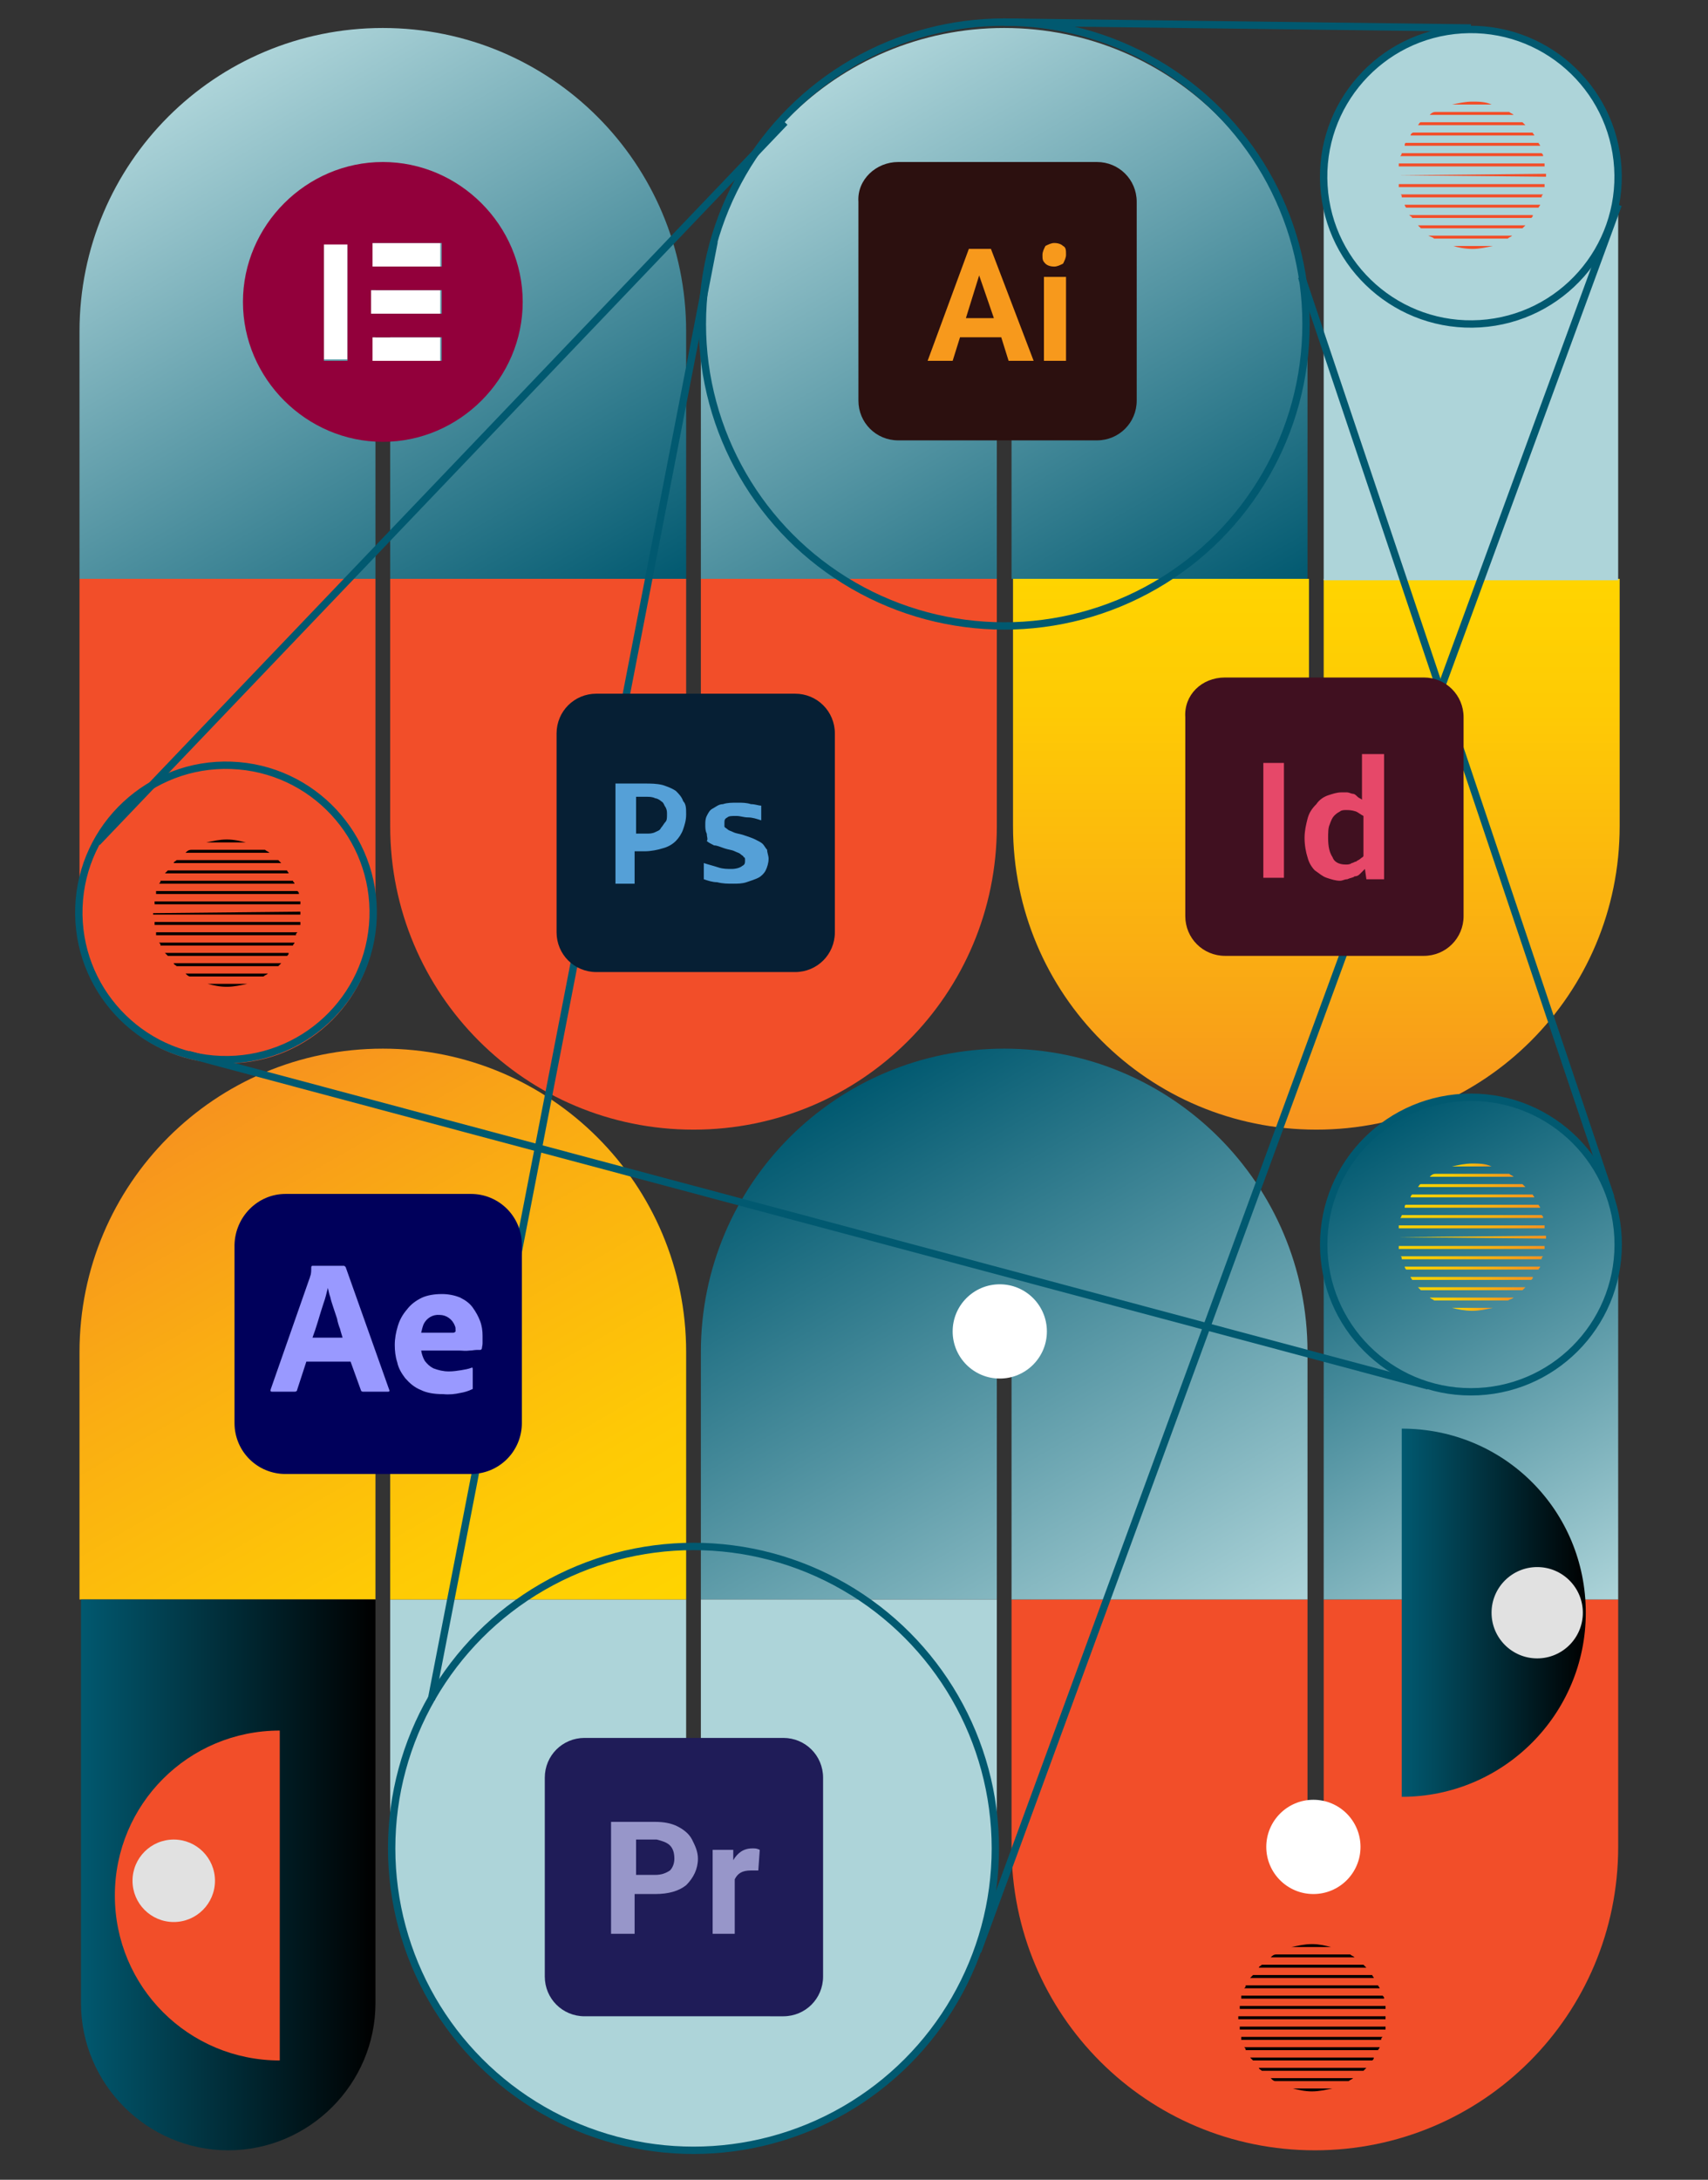 <svg xmlns="http://www.w3.org/2000/svg" xmlns:xlink="http://www.w3.org/1999/xlink" id="Layer_1" x="0px" y="0px" viewBox="0 0 116 148" style="enable-background:new 0 0 116 148;" xml:space="preserve"><rect x="0" y="0" width="116" height="148" fill="#333333" stroke="none"/><style type="text/css">	.st0{fill-rule:evenodd;clip-rule:evenodd;fill:url(#SVGID_1_);}	.st1{fill-rule:evenodd;clip-rule:evenodd;fill:#F24E29;}	.st2{fill-rule:evenodd;clip-rule:evenodd;fill:url(#SVGID_00000093149339981614683880000013701542104303945096_);}	.st3{fill-rule:evenodd;clip-rule:evenodd;fill:url(#SVGID_00000008123547663555929950000017338616252269950382_);}	.st4{fill-rule:evenodd;clip-rule:evenodd;fill:#ADD4D9;}	.st5{fill-rule:evenodd;clip-rule:evenodd;fill:url(#SVGID_00000167357269677992976580000005846897741493066661_);}	.st6{fill-rule:evenodd;clip-rule:evenodd;fill:url(#SVGID_00000062909025352737072160000016837530934375756696_);}	.st7{fill-rule:evenodd;clip-rule:evenodd;fill:url(#SVGID_00000047039967915839471890000001959624363797774014_);}	.st8{fill-rule:evenodd;clip-rule:evenodd;fill:url(#SVGID_00000037680034697390637960000016101046039492923809_);}	.st9{fill-rule:evenodd;clip-rule:evenodd;fill:none;stroke:#015970;stroke-width:0.5;stroke-miterlimit:22.926;}	.st10{fill-rule:evenodd;clip-rule:evenodd;fill:#061F34;}	.st11{fill-rule:evenodd;clip-rule:evenodd;fill:#55A0D7;}	.st12{fill-rule:evenodd;clip-rule:evenodd;fill:#2C100F;}	.st13{fill-rule:evenodd;clip-rule:evenodd;fill:#F7991C;}	.st14{fill-rule:evenodd;clip-rule:evenodd;fill:#401020;}	.st15{fill-rule:evenodd;clip-rule:evenodd;fill:#E64869;}	.st16{fill-rule:evenodd;clip-rule:evenodd;fill:#1F1C58;}	.st17{fill-rule:evenodd;clip-rule:evenodd;fill:#9796C9;}	.st18{fill:#FFFFFF;}	.st19{fill:url(#SVGID_00000042013801935727120690000011389437446451387069_);}	.st20{fill:#E1E1E1;}	.st21{fill:#F24E29;}	.st22{fill:url(#SVGID_00000033327475992802648290000012656184970219596932_);}	.st23{fill:url(#SVGID_00000111161411122828192140000002263542611162026114_);}	.st24{fill:url(#SVGID_00000129199607297734497650000012986789577146653825_);}	.st25{fill:url(#SVGID_00000000922946292449850420000015872243018690303911_);}	.st26{fill:url(#SVGID_00000080919678072988873700000010793371977862662540_);}	.st27{fill:url(#SVGID_00000178916795397720196580000000436068191106810242_);}	.st28{fill:url(#SVGID_00000083075565711968477880000007370048482340299707_);}	.st29{fill:url(#SVGID_00000020359678538625088950000003247505087798024624_);}	.st30{fill:url(#SVGID_00000000907742717619784980000018076131800316455341_);}	.st31{fill:url(#SVGID_00000026861521752137136660000005734204345771206056_);}	.st32{fill:url(#SVGID_00000150068792592713163270000000108158523934797701_);}	.st33{fill:url(#SVGID_00000088119182340872549290000015990878651649205918_);}	.st34{fill:url(#SVGID_00000036954352847041845670000005133285507081234081_);}	.st35{fill:url(#SVGID_00000183928375918787895350000003910169633425889721_);}	.st36{fill:url(#SVGID_00000124843509431644930340000003979578819715806121_);}	.st37{fill:#92003B;}	.st38{fill:#00005B;}	.st39{fill:#9999FF;}</style><g>			<linearGradient id="SVGID_1_" gradientUnits="userSpaceOnUse" x1="108.121" y1="6.09" x2="85.388" y2="45.463" gradientTransform="matrix(-1 0 0 1 121.346 0)">		<stop offset="0" style="stop-color:#ADD4D9"></stop>		<stop offset="1" style="stop-color:#015970"></stop>	</linearGradient>	<path class="st0" d="M26.5,22.8v16.5h20.1V22.5c0-11.4-9.2-20.6-20.6-20.6S5.4,11.1,5.4,22.5v16.8h20.1V22.8  C25.5,22.1,26.5,22.1,26.5,22.8z"></path>	<path class="st1" d="M47.6,55.9V39.3h20.1v16.8c0,11.4-9.2,20.6-20.6,20.6s-20.6-9.2-20.6-20.6V39.3h20.1v16.5  C46.6,56.6,47.6,56.6,47.6,55.9z"></path>			<linearGradient id="SVGID_00000000910347843694362700000015686780743870562748_" gradientUnits="userSpaceOnUse" x1="65.876" y1="6.09" x2="43.144" y2="45.463" gradientTransform="matrix(-1 0 0 1 121.346 0)">		<stop offset="0" style="stop-color:#ADD4D9"></stop>		<stop offset="1" style="stop-color:#015970"></stop>	</linearGradient>	<path style="fill-rule:evenodd;clip-rule:evenodd;fill:url(#SVGID_00000000910347843694362700000015686780743870562748_);" d="  M68.7,22.8v16.5h20.1V22.5c0-11.4-9.2-20.6-20.6-20.6c-11.4,0-20.6,9.2-20.6,20.6v16.8h20.1V22.8C67.7,22.1,68.8,22.1,68.7,22.8z"></path>			<linearGradient id="SVGID_00000151542490765239600840000003484767927423818425_" gradientUnits="userSpaceOnUse" x1="32.008" y1="39.332" x2="32.008" y2="76.74" gradientTransform="matrix(-1 0 0 1 121.346 0)">		<stop offset="0" style="stop-color:#FFD400"></stop>		<stop offset="0.244" style="stop-color:#FECA05"></stop>		<stop offset="0.665" style="stop-color:#FAAE12"></stop>		<stop offset="1" style="stop-color:#F7931E"></stop>	</linearGradient>	<path style="fill-rule:evenodd;clip-rule:evenodd;fill:url(#SVGID_00000151542490765239600840000003484767927423818425_);" d="  M89.9,55.9V39.3h20.1v16.8c0,11.4-9.2,20.6-20.6,20.6c-11.4,0-20.6-9.2-20.6-20.6V39.3h20.1v16.5C88.8,56.6,89.9,56.6,89.9,55.9z"></path>	<path class="st1" d="M5.4,62.3V39.3h20.1v22.9c0,5.5-4.5,10-10,10h0C9.9,72.3,5.4,67.8,5.4,62.3z"></path>	<path class="st4" d="M89.9,39.3V12c0-5.5,4.5-10,10-10l0,0c5.5,0,10,4.5,10,10v27.4H89.9z"></path></g><g>	<path class="st1" d="M88.8,125.1v-16.5H68.7v16.8c0,11.4,9.2,20.6,20.6,20.6c11.4,0,20.6-9.2,20.6-20.6v-16.8H89.9v16.5  C89.8,125.9,88.8,125.9,88.8,125.1z"></path>			<linearGradient id="SVGID_00000159466783260222537620000017362535913718899897_" gradientUnits="userSpaceOnUse" x1="43.144" y1="114.723" x2="65.876" y2="75.35" gradientTransform="matrix(-1 0 0 1 121.346 0)">		<stop offset="0" style="stop-color:#ADD4D9"></stop>		<stop offset="1" style="stop-color:#015970"></stop>	</linearGradient>	<path style="fill-rule:evenodd;clip-rule:evenodd;fill:url(#SVGID_00000159466783260222537620000017362535913718899897_);" d="  M67.7,92.1v16.5H47.6V91.8c0-11.4,9.2-20.6,20.6-20.6c11.4,0,20.6,9.2,20.6,20.6v16.8H68.7V92.1C68.7,91.3,67.7,91.3,67.7,92.1z"></path>	<path class="st4" d="M46.6,125.1v-16.5H26.5v16.8c0,11.4,9.2,20.6,20.6,20.6s20.6-9.2,20.6-20.6v-16.8H47.6v16.5  C47.6,125.9,46.6,125.9,46.6,125.1z"></path>			<linearGradient id="SVGID_00000018204579025978773600000004881276384272137397_" gradientUnits="userSpaceOnUse" x1="85.388" y1="114.723" x2="108.121" y2="75.35" gradientTransform="matrix(-1 0 0 1 121.346 0)">		<stop offset="0" style="stop-color:#FFD400"></stop>		<stop offset="0.244" style="stop-color:#FECA05"></stop>		<stop offset="0.665" style="stop-color:#FAAE12"></stop>		<stop offset="1" style="stop-color:#F7931E"></stop>	</linearGradient>	<path style="fill-rule:evenodd;clip-rule:evenodd;fill:url(#SVGID_00000018204579025978773600000004881276384272137397_);" d="  M25.5,92.1v16.5H5.4V91.8c0-11.4,9.2-20.6,20.6-20.6s20.6,9.2,20.6,20.6v16.8H26.5V92.1C26.5,91.3,25.4,91.3,25.5,92.1z"></path>			<linearGradient id="SVGID_00000080173266375103121330000015155119189445444251_" gradientUnits="userSpaceOnUse" x1="13.136" y1="109.593" x2="31.107" y2="78.465" gradientTransform="matrix(-1 0 0 1 121.346 0)">		<stop offset="0" style="stop-color:#ADD4D9"></stop>		<stop offset="1" style="stop-color:#015970"></stop>	</linearGradient>	<path style="fill-rule:evenodd;clip-rule:evenodd;fill:url(#SVGID_00000080173266375103121330000015155119189445444251_);" d="  M109.9,84.5v24.1H89.9V84.5c0-5.5,4.5-10,10-10l0,0C105.4,74.4,109.9,79,109.9,84.5z"></path>			<linearGradient id="SVGID_00000165952147609097699030000008256834049394672566_" gradientUnits="userSpaceOnUse" x1="5.365" y1="127.296" x2="25.455" y2="127.296">		<stop offset="0" style="stop-color:#015970"></stop>		<stop offset="1" style="stop-color:#000000"></stop>	</linearGradient>	<path style="fill-rule:evenodd;clip-rule:evenodd;fill:url(#SVGID_00000165952147609097699030000008256834049394672566_);" d="  M25.5,108.6V136c0,5.5-4.5,10-10,10h0c-5.5,0-10-4.5-10-10v-27.4H25.5z"></path></g><circle class="st9" cx="47.1" cy="125.5" r="20.5"></circle><ellipse transform="matrix(3.564630e-02 -0.999 0.999 3.564630e-02 -47.038 75.131)" class="st9" cx="15.4" cy="61.9" rx="10" ry="10"></ellipse><circle class="st9" cx="99.9" cy="84.5" r="10"></circle><ellipse transform="matrix(0.998 -6.213788e-02 6.213788e-02 0.998 -0.551 6.231)" class="st9" cx="99.9" cy="12" rx="10" ry="10"></ellipse><line class="st9" x1="97" y1="94.1" x2="12.8" y2="71.6"></line><line class="st9" x1="6.6" y1="57.2" x2="53.3" y2="8.3"></line><line class="st9" x1="88.4" y1="18.8" x2="109.4" y2="81.3"></line><line class="st9" x1="109.9" y1="13.9" x2="66.4" y2="132.5"></line><line class="st9" x1="48.5" y1="16.4" x2="29.3" y2="115.4"></line><line class="st9" x1="99.9" y1="1.9" x2="68.2" y2="1.5"></line><circle class="st9" cx="68.2" cy="22" r="20.5"></circle><g>	<path class="st10" d="M40.5,47.1h13.5c1.5,0,2.7,1.2,2.7,2.7v13.5c0,1.5-1.2,2.7-2.7,2.7H40.5c-1.5,0-2.7-1.2-2.7-2.7V49.8  C37.8,48.3,39,47.1,40.5,47.1z"></path>	<path class="st11" d="M46.6,55.3c0,0.4-0.1,0.7-0.2,1c-0.1,0.3-0.3,0.6-0.5,0.8c-0.2,0.2-0.5,0.4-0.9,0.5c-0.3,0.1-0.8,0.2-1.2,0.2  h-0.7v2.2h-1.3v-6.8h2c0.4,0,0.8,0,1.2,0.1c0.3,0.1,0.6,0.2,0.9,0.4c0.2,0.2,0.4,0.4,0.5,0.7C46.6,54.6,46.6,54.9,46.6,55.3  L46.6,55.3z M45.3,55.3c0-0.2,0-0.3-0.1-0.5c-0.1-0.1-0.1-0.3-0.3-0.4c-0.1-0.1-0.3-0.2-0.4-0.2c-0.2-0.1-0.4-0.1-0.6-0.1h-0.7v2.5  h0.7c0.2,0,0.4,0,0.6-0.1c0.2-0.1,0.3-0.1,0.4-0.3c0.1-0.1,0.2-0.3,0.3-0.4C45.3,55.7,45.3,55.5,45.3,55.3L45.3,55.3z M52.2,58.3  c0,0.3-0.1,0.6-0.2,0.8c-0.1,0.2-0.3,0.4-0.5,0.5c-0.2,0.1-0.5,0.2-0.8,0.3C50.4,60,50.1,60,49.8,60c-0.4,0-0.7,0-1.1-0.1  c-0.3,0-0.6-0.1-0.9-0.2v-1.1c0.3,0.1,0.7,0.2,1,0.3c0.3,0.1,0.6,0.1,0.9,0.1c0.3,0,0.6-0.1,0.7-0.2c0.2-0.1,0.2-0.2,0.2-0.4  c0-0.1,0-0.2-0.1-0.2c0-0.1-0.1-0.1-0.2-0.2c-0.1-0.1-0.2-0.1-0.4-0.2c-0.2-0.1-0.4-0.1-0.7-0.2c-0.3-0.1-0.5-0.2-0.7-0.2  c-0.2-0.1-0.4-0.2-0.5-0.3C48.1,57,48,56.8,48,56.6c-0.1-0.2-0.1-0.4-0.1-0.6c0-0.2,0-0.4,0.1-0.6c0.1-0.2,0.2-0.4,0.4-0.5  c0.2-0.1,0.4-0.3,0.7-0.3c0.3-0.1,0.6-0.1,1-0.1c0.3,0,0.6,0,0.9,0.1c0.3,0,0.5,0.1,0.7,0.1v1c-0.3-0.1-0.6-0.2-0.9-0.2  c-0.3,0-0.5-0.1-0.8-0.1c-0.3,0-0.5,0-0.6,0.1c-0.2,0.1-0.2,0.2-0.2,0.4c0,0.1,0,0.2,0,0.2c0,0.1,0.1,0.1,0.2,0.2  c0.1,0.1,0.2,0.1,0.4,0.2c0.2,0.1,0.4,0.1,0.7,0.2c0.3,0.1,0.6,0.2,0.8,0.3c0.2,0.1,0.4,0.2,0.5,0.3c0.1,0.1,0.2,0.3,0.3,0.4  C52.1,57.9,52.2,58.1,52.2,58.3z"></path></g><g>	<path class="st12" d="M61,11h13.5c1.5,0,2.7,1.2,2.7,2.7v13.5c0,1.5-1.2,2.7-2.7,2.7H61c-1.5,0-2.7-1.2-2.7-2.7V13.7  C58.2,12.2,59.5,11,61,11z"></path>	<path class="st13" d="M68,22.9h-2.8l-0.5,1.6H63l2.8-7.6h1.5l2.9,7.6h-1.7L68,22.9L68,22.9z M65.6,21.6h1.9l-1-2.9L65.6,21.6  L65.6,21.6z M72.4,24.5h-1.5v-5.7h1.5V24.5L72.4,24.5z M70.8,17.3c0-0.2,0.1-0.4,0.2-0.6c0.2-0.1,0.4-0.2,0.6-0.2  c0.3,0,0.5,0.1,0.6,0.2c0.2,0.1,0.2,0.3,0.2,0.6c0,0.2-0.1,0.4-0.2,0.6c-0.2,0.1-0.4,0.2-0.6,0.2c-0.3,0-0.5-0.1-0.6-0.2  C70.8,17.7,70.8,17.6,70.8,17.3z"></path></g><g>	<path class="st14" d="M83.2,46h13.5c1.5,0,2.7,1.2,2.7,2.7v13.5c0,1.5-1.2,2.7-2.7,2.7H83.2c-1.5,0-2.7-1.2-2.7-2.7V48.7  C80.4,47.2,81.6,46,83.2,46z"></path>	<path class="st15" d="M85.8,59.6v-7.8h1.4v7.8H85.8L85.8,59.6z M91.4,58.7c0.1,0,0.3,0,0.4-0.1c0.1,0,0.2-0.1,0.3-0.1  c0.1-0.1,0.2-0.1,0.3-0.2c0.1-0.1,0.2-0.1,0.2-0.2v-2.7c-0.2-0.1-0.3-0.2-0.5-0.3C91.8,55,91.6,55,91.4,55c-0.1,0-0.3,0-0.4,0.1  c-0.2,0.1-0.3,0.2-0.4,0.3c-0.1,0.1-0.2,0.3-0.3,0.6c-0.1,0.2-0.1,0.6-0.1,0.9c0,0.6,0.1,1,0.3,1.3C90.6,58.5,90.9,58.7,91.4,58.7  L91.4,58.7z M88.6,56.9c0-0.5,0.1-0.9,0.2-1.3c0.1-0.4,0.3-0.7,0.6-1c0.2-0.3,0.5-0.5,0.8-0.6c0.3-0.1,0.6-0.2,0.9-0.2  c0.2,0,0.3,0,0.4,0c0.1,0,0.3,0.1,0.4,0.1c0.1,0,0.2,0.1,0.3,0.2c0.1,0.1,0.2,0.1,0.3,0.2h0c0-0.1,0-0.2,0-0.3c0-0.1,0-0.3,0-0.5  v-2.3H94V58c0,0.4,0,0.7,0,1c0,0.3,0,0.5,0,0.7h-1.2L92.7,59h0c-0.1,0.1-0.2,0.2-0.3,0.3c-0.1,0.1-0.2,0.2-0.4,0.2  c-0.1,0.1-0.3,0.1-0.5,0.2c-0.2,0-0.3,0.1-0.5,0.1c-0.3,0-0.6-0.1-0.9-0.2c-0.3-0.1-0.5-0.3-0.8-0.5c-0.2-0.2-0.4-0.5-0.5-0.9  C88.7,57.9,88.6,57.4,88.6,56.9z"></path></g><g>	<path class="st16" d="M39.7,118h13.5c1.5,0,2.7,1.2,2.7,2.7v13.5c0,1.5-1.2,2.7-2.7,2.7H39.7c-1.5,0-2.7-1.2-2.7-2.7v-13.5  C37,119.2,38.2,118,39.7,118z"></path>	<path class="st17" d="M43.1,128.6v2.7h-1.6v-7.6h3c0.6,0,1.1,0.1,1.5,0.3c0.4,0.2,0.8,0.5,1,0.9c0.2,0.4,0.4,0.8,0.4,1.3  c0,0.7-0.3,1.3-0.8,1.8c-0.5,0.4-1.2,0.6-2.1,0.6H43.1L43.1,128.6z M43.1,127.3h1.4c0.4,0,0.7-0.1,1-0.3c0.2-0.2,0.3-0.5,0.3-0.8  c0-0.4-0.1-0.7-0.3-0.9c-0.2-0.2-0.5-0.3-0.9-0.4h-1.4V127.3L43.1,127.3z M51.5,127c-0.2,0-0.4,0-0.5,0c-0.6,0-0.9,0.2-1.1,0.6v3.7  h-1.5v-5.7h1.4l0,0.7c0.3-0.5,0.7-0.8,1.3-0.8c0.2,0,0.3,0,0.5,0.1L51.5,127z"></path></g><g>	<path d="M84.1,137v0.1h10V137v-0.1h-10V137z"></path>	<path d="M84.2,136.4h9.9c0-0.1,0-0.1,0-0.2h-9.9C84.2,136.3,84.2,136.3,84.2,136.4z"></path>	<path d="M84.3,135.7H94c0-0.1,0-0.1-0.1-0.2h-9.6C84.3,135.6,84.3,135.6,84.3,135.7z"></path>	<path d="M84.5,135h9.2c0-0.1-0.1-0.1-0.1-0.2h-9C84.6,134.9,84.6,134.9,84.5,135z"></path>	<path d="M84.9,134.3h8.4c0-0.1-0.1-0.1-0.1-0.2h-8.1C85,134.2,85,134.2,84.9,134.3z"></path>	<path d="M85.5,133.6h7.3c-0.1-0.1-0.1-0.1-0.2-0.2h-6.9C85.6,133.5,85.5,133.5,85.5,133.6z"></path>	<path d="M86.3,132.9H92c-0.1-0.1-0.2-0.1-0.3-0.2h-5C86.5,132.7,86.4,132.8,86.3,132.9z"></path>	<path d="M89.1,132c-0.5,0-0.9,0.1-1.4,0.2h2.7C90,132.1,89.6,132,89.1,132z"></path>	<path d="M84.2,137.8h9.9c0-0.1,0-0.1,0-0.2h-9.9C84.2,137.7,84.2,137.7,84.2,137.8z"></path>	<path d="M84.3,138.5h9.5c0-0.1,0-0.1,0.1-0.2h-9.6C84.3,138.4,84.3,138.4,84.3,138.5z"></path>	<path d="M84.6,139.2h9c0-0.1,0.1-0.1,0.1-0.2h-9.2C84.6,139.1,84.6,139.1,84.6,139.2z"></path>	<path d="M85.1,139.9h8.1c0.1-0.1,0.1-0.1,0.1-0.2h-8.4C85,139.8,85,139.8,85.1,139.9z"></path>	<path d="M85.7,140.6h6.9c0.1-0.1,0.1-0.1,0.2-0.2h-7.3C85.5,140.5,85.6,140.5,85.7,140.6z"></path>	<path d="M86.6,141.3h5c0.1-0.1,0.2-0.1,0.3-0.2h-5.6C86.4,141.2,86.5,141.3,86.6,141.3z"></path>	<path d="M89.1,142c0.5,0,0.9-0.1,1.4-0.2h-2.7C88.2,141.9,88.6,142,89.1,142z"></path></g><circle class="st18" cx="67.9" cy="90.4" r="3.2"></circle><linearGradient id="SVGID_00000049214584276802088540000013126451576587224244_" gradientUnits="userSpaceOnUse" x1="95.243" y1="442.514" x2="107.757" y2="442.514" gradientTransform="matrix(1 0 0 -1 0 552)">	<stop offset="0" style="stop-color:#015970"></stop>	<stop offset="1" style="stop-color:#000000"></stop></linearGradient><path style="fill:url(#SVGID_00000049214584276802088540000013126451576587224244_);" d="M95.2,122c6.9,0,12.5-5.6,12.5-12.5 S102.2,97,95.2,97V122z"></path><circle class="st20" cx="104.4" cy="109.5" r="3.1"></circle><g>	<path class="st21" d="M95,11.9L95,11.9l10,0.1v-0.1v-0.1L95,11.9C95,11.8,95,11.8,95,11.9z"></path>	<path class="st21" d="M95,11.3h9.9c0-0.1,0-0.1,0-0.2H95C95,11.1,95,11.2,95,11.3z"></path>	<path class="st21" d="M95.1,10.6h9.7c0-0.1,0-0.1-0.1-0.2h-9.5C95.2,10.4,95.2,10.5,95.1,10.6z"></path>	<path class="st21" d="M95.4,9.9h9.2c0-0.1-0.1-0.1-0.1-0.2h-9C95.4,9.7,95.4,9.8,95.4,9.9z"></path>	<path class="st21" d="M95.8,9.2h8.4c0-0.1-0.1-0.1-0.1-0.2H96C95.9,9,95.8,9.1,95.8,9.2z"></path>	<path class="st21" d="M96.3,8.5h7.3c-0.1-0.1-0.1-0.1-0.2-0.2h-6.9C96.4,8.3,96.4,8.4,96.3,8.5z"></path>	<path class="st21" d="M97.1,7.8h5.7c-0.1-0.1-0.2-0.1-0.3-0.2h-5C97.3,7.6,97.2,7.7,97.1,7.8z"></path>	<path class="st21" d="M100,6.9c-0.5,0-0.9,0.1-1.4,0.2h2.7C100.9,6.9,100.4,6.9,100,6.9z"></path>	<path class="st21" d="M95,12.7h9.9c0-0.1,0-0.1,0-0.2H95C95,12.5,95,12.6,95,12.7z"></path>	<path class="st21" d="M95.2,13.4h9.5c0-0.1,0-0.1,0.1-0.2h-9.7C95.2,13.2,95.2,13.3,95.2,13.4z"></path>	<path class="st21" d="M95.5,14.1h9c0-0.1,0.1-0.1,0.1-0.2h-9.2C95.4,13.9,95.4,14,95.5,14.1z"></path>	<path class="st21" d="M95.9,14.8h8.1c0.1-0.1,0.1-0.1,0.1-0.2h-8.4C95.8,14.7,95.9,14.7,95.9,14.8z"></path>	<path class="st21" d="M96.5,15.5h6.9c0.1-0.1,0.1-0.1,0.2-0.2h-7.3C96.4,15.4,96.4,15.4,96.5,15.5z"></path>	<path class="st21" d="M97.4,16.2h5c0.1-0.1,0.2-0.1,0.3-0.2H97C97.2,16.1,97.3,16.1,97.4,16.2z"></path>	<path class="st21" d="M100,16.9c0.5,0,0.9-0.1,1.4-0.2h-2.7C99,16.8,99.5,16.9,100,16.9z"></path></g><g>			<linearGradient id="SVGID_00000012438547628919466930000011589186780171879596_" gradientUnits="userSpaceOnUse" x1="94.961" y1="468" x2="104.961" y2="468" gradientTransform="matrix(1 0 0 -1 0 552)">		<stop offset="0" style="stop-color:#FFD400"></stop>		<stop offset="0.244" style="stop-color:#FECA05"></stop>		<stop offset="0.665" style="stop-color:#FAAE12"></stop>		<stop offset="1" style="stop-color:#F7931E"></stop>	</linearGradient>	<path style="fill:url(#SVGID_00000012438547628919466930000011589186780171879596_);" d="M95,84L95,84l10,0.1V84v-0.1L95,84  C95,83.9,95,83.9,95,84z"></path>			<linearGradient id="SVGID_00000143598492643412295320000014375048306401150391_" gradientUnits="userSpaceOnUse" x1="95" y1="468.7" x2="104.927" y2="468.7" gradientTransform="matrix(1 0 0 -1 0 552)">		<stop offset="0" style="stop-color:#FFD400"></stop>		<stop offset="0.244" style="stop-color:#FECA05"></stop>		<stop offset="0.665" style="stop-color:#FAAE12"></stop>		<stop offset="1" style="stop-color:#F7931E"></stop>	</linearGradient>	<path style="fill:url(#SVGID_00000143598492643412295320000014375048306401150391_);" d="M95,83.4h9.9c0-0.1,0-0.1,0-0.2H95  C95,83.2,95,83.3,95,83.4z"></path>			<linearGradient id="SVGID_00000164492546872377535230000006202625551744121519_" gradientUnits="userSpaceOnUse" x1="95.133" y1="469.4" x2="104.79" y2="469.4" gradientTransform="matrix(1 0 0 -1 0 552)">		<stop offset="0" style="stop-color:#FFD400"></stop>		<stop offset="0.244" style="stop-color:#FECA05"></stop>		<stop offset="0.665" style="stop-color:#FAAE12"></stop>		<stop offset="1" style="stop-color:#F7931E"></stop>	</linearGradient>	<path style="fill:url(#SVGID_00000164492546872377535230000006202625551744121519_);" d="M95.1,82.7h9.7c0-0.1,0-0.1-0.1-0.2h-9.5  C95.2,82.5,95.2,82.6,95.1,82.7z"></path>			<linearGradient id="SVGID_00000114789003505029764890000015966980438640594824_" gradientUnits="userSpaceOnUse" x1="95.379" y1="470.1" x2="104.544" y2="470.1" gradientTransform="matrix(1 0 0 -1 0 552)">		<stop offset="0" style="stop-color:#FFD400"></stop>		<stop offset="0.244" style="stop-color:#FECA05"></stop>		<stop offset="0.665" style="stop-color:#FAAE12"></stop>		<stop offset="1" style="stop-color:#F7931E"></stop>	</linearGradient>	<path style="fill:url(#SVGID_00000114789003505029764890000015966980438640594824_);" d="M95.4,82h9.2c0-0.1-0.1-0.1-0.1-0.2h-9  C95.4,81.8,95.4,81.9,95.4,82z"></path>			<linearGradient id="SVGID_00000162341663864452685270000017931558891949161380_" gradientUnits="userSpaceOnUse" x1="95.756" y1="470.8" x2="104.167" y2="470.8" gradientTransform="matrix(1 0 0 -1 0 552)">		<stop offset="0" style="stop-color:#FFD400"></stop>		<stop offset="0.244" style="stop-color:#FECA05"></stop>		<stop offset="0.665" style="stop-color:#FAAE12"></stop>		<stop offset="1" style="stop-color:#F7931E"></stop>	</linearGradient>	<path style="fill:url(#SVGID_00000162341663864452685270000017931558891949161380_);" d="M95.8,81.3h8.4c0-0.1-0.1-0.1-0.1-0.2  h-8.2C95.9,81.1,95.8,81.2,95.8,81.3z"></path>			<linearGradient id="SVGID_00000075156314080807810860000013568071993248753281_" gradientUnits="userSpaceOnUse" x1="96.3" y1="471.5" x2="103.619" y2="471.5" gradientTransform="matrix(1 0 0 -1 0 552)">		<stop offset="0" style="stop-color:#FFD400"></stop>		<stop offset="0.244" style="stop-color:#FECA05"></stop>		<stop offset="0.665" style="stop-color:#FAAE12"></stop>		<stop offset="1" style="stop-color:#F7931E"></stop>	</linearGradient>	<path style="fill:url(#SVGID_00000075156314080807810860000013568071993248753281_);" d="M96.3,80.6h7.3c-0.1-0.1-0.1-0.1-0.2-0.2  h-6.9C96.4,80.4,96.4,80.5,96.3,80.6z"></path>			<linearGradient id="SVGID_00000068665749402057518120000005555707861511464582_" gradientUnits="userSpaceOnUse" x1="97.112" y1="472.2" x2="102.812" y2="472.2" gradientTransform="matrix(1 0 0 -1 0 552)">		<stop offset="0" style="stop-color:#FFD400"></stop>		<stop offset="0.244" style="stop-color:#FECA05"></stop>		<stop offset="0.665" style="stop-color:#FAAE12"></stop>		<stop offset="1" style="stop-color:#F7931E"></stop>	</linearGradient>	<path style="fill:url(#SVGID_00000068665749402057518120000005555707861511464582_);" d="M97.1,79.9h5.7c-0.1-0.1-0.2-0.1-0.3-0.2  h-5C97.3,79.7,97.2,79.8,97.1,79.9z"></path>			<linearGradient id="SVGID_00000109031346819417914590000013531237878159216809_" gradientUnits="userSpaceOnUse" x1="98.6" y1="472.9" x2="101.326" y2="472.9" gradientTransform="matrix(1 0 0 -1 0 552)">		<stop offset="0" style="stop-color:#FFD400"></stop>		<stop offset="0.244" style="stop-color:#FECA05"></stop>		<stop offset="0.665" style="stop-color:#FAAE12"></stop>		<stop offset="1" style="stop-color:#F7931E"></stop>	</linearGradient>	<path style="fill:url(#SVGID_00000109031346819417914590000013531237878159216809_);" d="M100,79c-0.5,0-0.9,0.1-1.4,0.2h2.7  C100.9,79,100.4,79,100,79z"></path>			<linearGradient id="SVGID_00000096755870747025778020000003970557916501615534_" gradientUnits="userSpaceOnUse" x1="95" y1="467.3" x2="104.927" y2="467.3" gradientTransform="matrix(1 0 0 -1 0 552)">		<stop offset="0" style="stop-color:#FFD400"></stop>		<stop offset="0.244" style="stop-color:#FECA05"></stop>		<stop offset="0.665" style="stop-color:#FAAE12"></stop>		<stop offset="1" style="stop-color:#F7931E"></stop>	</linearGradient>	<path style="fill:url(#SVGID_00000096755870747025778020000003970557916501615534_);" d="M95,84.8h9.9c0-0.1,0-0.1,0-0.2H95  C95,84.6,95,84.7,95,84.8z"></path>			<linearGradient id="SVGID_00000022545442665320881790000008089729695862802314_" gradientUnits="userSpaceOnUse" x1="95.133" y1="466.6" x2="104.79" y2="466.6" gradientTransform="matrix(1 0 0 -1 0 552)">		<stop offset="0" style="stop-color:#FFD400"></stop>		<stop offset="0.244" style="stop-color:#FECA05"></stop>		<stop offset="0.665" style="stop-color:#FAAE12"></stop>		<stop offset="1" style="stop-color:#F7931E"></stop>	</linearGradient>	<path style="fill:url(#SVGID_00000022545442665320881790000008089729695862802314_);" d="M95.2,85.5h9.5c0-0.1,0-0.1,0.1-0.2h-9.7  C95.2,85.3,95.2,85.4,95.2,85.5z"></path>			<linearGradient id="SVGID_00000114774139942518341170000017075110841141475752_" gradientUnits="userSpaceOnUse" x1="95.379" y1="465.9" x2="104.544" y2="465.9" gradientTransform="matrix(1 0 0 -1 0 552)">		<stop offset="0" style="stop-color:#FFD400"></stop>		<stop offset="0.244" style="stop-color:#FECA05"></stop>		<stop offset="0.665" style="stop-color:#FAAE12"></stop>		<stop offset="1" style="stop-color:#F7931E"></stop>	</linearGradient>	<path style="fill:url(#SVGID_00000114774139942518341170000017075110841141475752_);" d="M95.5,86.2h9c0-0.1,0.1-0.1,0.1-0.2h-9.2  C95.4,86,95.4,86.1,95.5,86.2z"></path>			<linearGradient id="SVGID_00000151512213928406926800000011467755148758560921_" gradientUnits="userSpaceOnUse" x1="95.756" y1="465.2" x2="104.167" y2="465.2" gradientTransform="matrix(1 0 0 -1 0 552)">		<stop offset="0" style="stop-color:#FFD400"></stop>		<stop offset="0.244" style="stop-color:#FECA05"></stop>		<stop offset="0.665" style="stop-color:#FAAE12"></stop>		<stop offset="1" style="stop-color:#F7931E"></stop>	</linearGradient>	<path style="fill:url(#SVGID_00000151512213928406926800000011467755148758560921_);" d="M95.9,86.9h8.1c0.1-0.1,0.1-0.1,0.1-0.2  h-8.3C95.8,86.8,95.9,86.8,95.9,86.9z"></path>			<linearGradient id="SVGID_00000117634882419181415550000002888193331259107474_" gradientUnits="userSpaceOnUse" x1="96.3" y1="464.5" x2="103.619" y2="464.5" gradientTransform="matrix(1 0 0 -1 0 552)">		<stop offset="0" style="stop-color:#FFD400"></stop>		<stop offset="0.244" style="stop-color:#FECA05"></stop>		<stop offset="0.665" style="stop-color:#FAAE12"></stop>		<stop offset="1" style="stop-color:#F7931E"></stop>	</linearGradient>	<path style="fill:url(#SVGID_00000117634882419181415550000002888193331259107474_);" d="M96.5,87.6h6.9c0.1-0.1,0.1-0.1,0.2-0.2  h-7.3C96.4,87.5,96.4,87.5,96.5,87.6z"></path>			<linearGradient id="SVGID_00000026858714376501758660000010637913066564595877_" gradientUnits="userSpaceOnUse" x1="97.112" y1="463.8" x2="102.812" y2="463.8" gradientTransform="matrix(1 0 0 -1 0 552)">		<stop offset="0" style="stop-color:#FFD400"></stop>		<stop offset="0.244" style="stop-color:#FECA05"></stop>		<stop offset="0.665" style="stop-color:#FAAE12"></stop>		<stop offset="1" style="stop-color:#F7931E"></stop>	</linearGradient>	<path style="fill:url(#SVGID_00000026858714376501758660000010637913066564595877_);" d="M97.4,88.3h5c0.2-0.1,0.3-0.1,0.4-0.2  h-5.7C97.2,88.2,97.3,88.2,97.4,88.3z"></path>			<linearGradient id="SVGID_00000022531650259376672010000002747740493653190831_" gradientUnits="userSpaceOnUse" x1="98.6" y1="463.1" x2="101.325" y2="463.1" gradientTransform="matrix(1 0 0 -1 0 552)">		<stop offset="0" style="stop-color:#FFD400"></stop>		<stop offset="0.244" style="stop-color:#FECA05"></stop>		<stop offset="0.665" style="stop-color:#FAAE12"></stop>		<stop offset="1" style="stop-color:#F7931E"></stop>	</linearGradient>	<path style="fill:url(#SVGID_00000022531650259376672010000002747740493653190831_);" d="M100,89c0.5,0,0.9-0.1,1.4-0.2h-2.8  C99,88.9,99.5,89,100,89z"></path></g><circle class="st18" cx="89.2" cy="125.4" r="3.2"></circle><path class="st21" d="M19,139.9c-6.2,0-11.2-5-11.2-11.2c0-6.2,5-11.2,11.2-11.2V139.9z"></path><circle class="st20" cx="11.8" cy="127.7" r="2.8"></circle><g>	<rect x="22" y="16.5" class="st18" width="1.6" height="7.9"></rect>	<rect x="25.2" y="22.9" class="st18" width="4.7" height="1.6"></rect>	<rect x="25.2" y="19.7" class="st18" width="4.7" height="1.6"></rect>	<rect x="25.2" y="16.5" class="st18" width="4.7" height="1.6"></rect>	<path class="st37" d="M26,11c-5.2,0-9.5,4.3-9.5,9.5c0,5.2,4.3,9.5,9.5,9.5s9.5-4.3,9.5-9.5C35.5,15.3,31.2,11,26,11z M22,24.5  v-7.9h1.6v7.9H22z M30,22.9v1.6h-4.7v-1.6H30z M25.2,21.3v-1.6H30v1.6H25.2z M30,18.1h-4.7v-1.6H30V18.1z"></path></g><g>	<path d="M10.4,62v0.1h10V62v-0.1L10.4,62L10.4,62z"></path>	<path d="M10.5,61.4h9.9c0-0.1,0-0.1,0-0.2h-9.9C10.5,61.3,10.5,61.3,10.5,61.4z"></path>	<path d="M10.6,60.7h9.7c0-0.1,0-0.1-0.1-0.2h-9.6C10.6,60.6,10.6,60.6,10.6,60.7z"></path>	<path d="M10.8,60H20c0-0.1-0.1-0.1-0.1-0.2h-9C10.9,59.9,10.9,59.9,10.8,60z"></path>	<path d="M11.2,59.3h8.4c0-0.1-0.1-0.1-0.1-0.2h-8.1C11.3,59.2,11.3,59.2,11.2,59.3z"></path>	<path d="M11.8,58.6h7.3c-0.1-0.1-0.1-0.1-0.2-0.2H12C11.9,58.5,11.8,58.5,11.8,58.6z"></path>	<path d="M12.6,57.9h5.7c-0.1-0.1-0.2-0.1-0.3-0.2h-5C12.8,57.7,12.7,57.8,12.6,57.9z"></path>	<path d="M15.4,57c-0.5,0-0.9,0.1-1.4,0.2h2.7C16.3,57.1,15.9,57,15.4,57z"></path>	<path d="M10.5,62.8h9.9c0-0.1,0-0.1,0-0.2h-9.9C10.5,62.7,10.5,62.7,10.5,62.8z"></path>	<path d="M10.6,63.5h9.5c0-0.1,0-0.1,0.1-0.2h-9.6C10.6,63.4,10.6,63.4,10.6,63.5z"></path>	<path d="M10.9,64.2h9c0-0.1,0.1-0.1,0.1-0.2h-9.2C10.9,64.1,10.9,64.1,10.9,64.2z"></path>	<path d="M11.4,64.9h8.1c0.1-0.1,0.1-0.1,0.1-0.2h-8.4C11.3,64.8,11.3,64.8,11.4,64.9z"></path>	<path d="M12,65.6h6.9c0.1-0.1,0.1-0.1,0.2-0.2h-7.3C11.8,65.5,11.9,65.5,12,65.6z"></path>	<path d="M12.9,66.3h5c0.1-0.1,0.2-0.1,0.3-0.2h-5.6C12.7,66.2,12.8,66.3,12.9,66.3z"></path>	<path d="M15.4,67c0.5,0,0.9-0.1,1.4-0.2h-2.7C14.5,66.9,14.9,67,15.4,67z"></path></g><g id="Layer_2_1_-8" transform="matrix(0.417,0,0,0.417,55,0)">	<g id="Surfaces">		<g id="Video_Audio_Surface">			<g id="Outline_no_shadow-3">				<path id="path2194" class="st38" d="M-85.4,194.4h30.2c4.6,0,8.3,3.7,8.3,8.3v29c0,4.6-3.7,8.3-8.3,8.3h-30.2     c-4.6,0-8.3-3.7-8.3-8.3v-29C-93.6,198.1-89.9,194.4-85.4,194.4z"></path>			</g>		</g>	</g>	<g id="Outlined_Mnemonics_Logos">		<g id="Ae">			<path id="path2199" class="st39" d="M-74.8,221.7h-7.2l-1.5,4.6c0,0.2-0.2,0.3-0.4,0.3h-3.7c-0.2,0-0.3-0.1-0.2-0.4l6.3-18    c0.1-0.2,0.1-0.4,0.2-0.6c0.1-0.4,0.1-0.8,0.1-1.3c0-0.1,0.1-0.2,0.2-0.2c0,0,0,0,0.1,0h5c0.1,0,0.2,0.1,0.3,0.2l7.1,20    c0.1,0.2,0,0.3-0.2,0.3h-4.1c-0.1,0-0.3-0.1-0.3-0.2L-74.8,221.7z M-81,217.8h4.9c-0.1-0.4-0.3-0.9-0.4-1.4    c-0.2-0.5-0.4-1.1-0.5-1.7c-0.2-0.6-0.4-1.2-0.6-1.8c-0.2-0.6-0.4-1.2-0.5-1.7c-0.2-0.5-0.3-1.1-0.4-1.5h0    c-0.2,0.8-0.4,1.7-0.7,2.5c-0.3,0.9-0.6,1.9-0.9,2.9C-80.4,216.1-80.7,217-81,217.8L-81,217.8z"></path>			<path id="path2201" class="st39" d="M-57.1,219.9h-6.2c0.1,0.6,0.3,1.2,0.6,1.7c0.4,0.5,0.8,0.9,1.4,1.2c0.8,0.3,1.6,0.5,2.5,0.5    c0.7,0,1.4-0.1,2-0.2c0.6-0.1,1.2-0.2,1.7-0.4c0.1-0.1,0.2,0,0.2,0.2v3c0,0.1,0,0.2,0,0.2c0,0.1-0.1,0.1-0.1,0.1    c-0.6,0.3-1.3,0.5-1.9,0.6c-0.9,0.2-1.8,0.3-2.8,0.2c-1.5,0-2.7-0.2-3.7-0.7c-1-0.4-1.8-1.1-2.5-1.9c-0.6-0.8-1.1-1.6-1.3-2.6    c-0.3-0.9-0.4-1.9-0.4-2.8c0-1.1,0.2-2.1,0.5-3.1c0.3-1,0.8-1.9,1.5-2.7c0.6-0.8,1.4-1.4,2.4-1.9c0.9-0.4,2-0.6,3.3-0.6    c1,0,2.1,0.2,3,0.6c0.8,0.4,1.5,0.9,2,1.6c0.5,0.7,0.9,1.4,1.2,2.2c0.3,0.8,0.4,1.6,0.4,2.4c0,0.5,0,0.9,0,1.2    c0,0.4-0.1,0.6-0.1,0.8c0,0.1-0.1,0.3-0.3,0.3c-0.1,0-0.3,0-0.6,0c-0.3,0-0.7,0.1-1.1,0.1C-56.1,220-56.6,219.9-57.1,219.9    L-57.1,219.9z M-63.3,217h4.1c0.5,0,0.9,0,1.1,0c0.2,0,0.3-0.1,0.4-0.2v-0.2c0-0.3,0-0.5-0.1-0.7c-0.4-1.1-1.4-1.8-2.5-1.8    c-1.1-0.1-2.1,0.5-2.6,1.5C-63.1,216.1-63.2,216.6-63.3,217z"></path>		</g>	</g></g></svg>